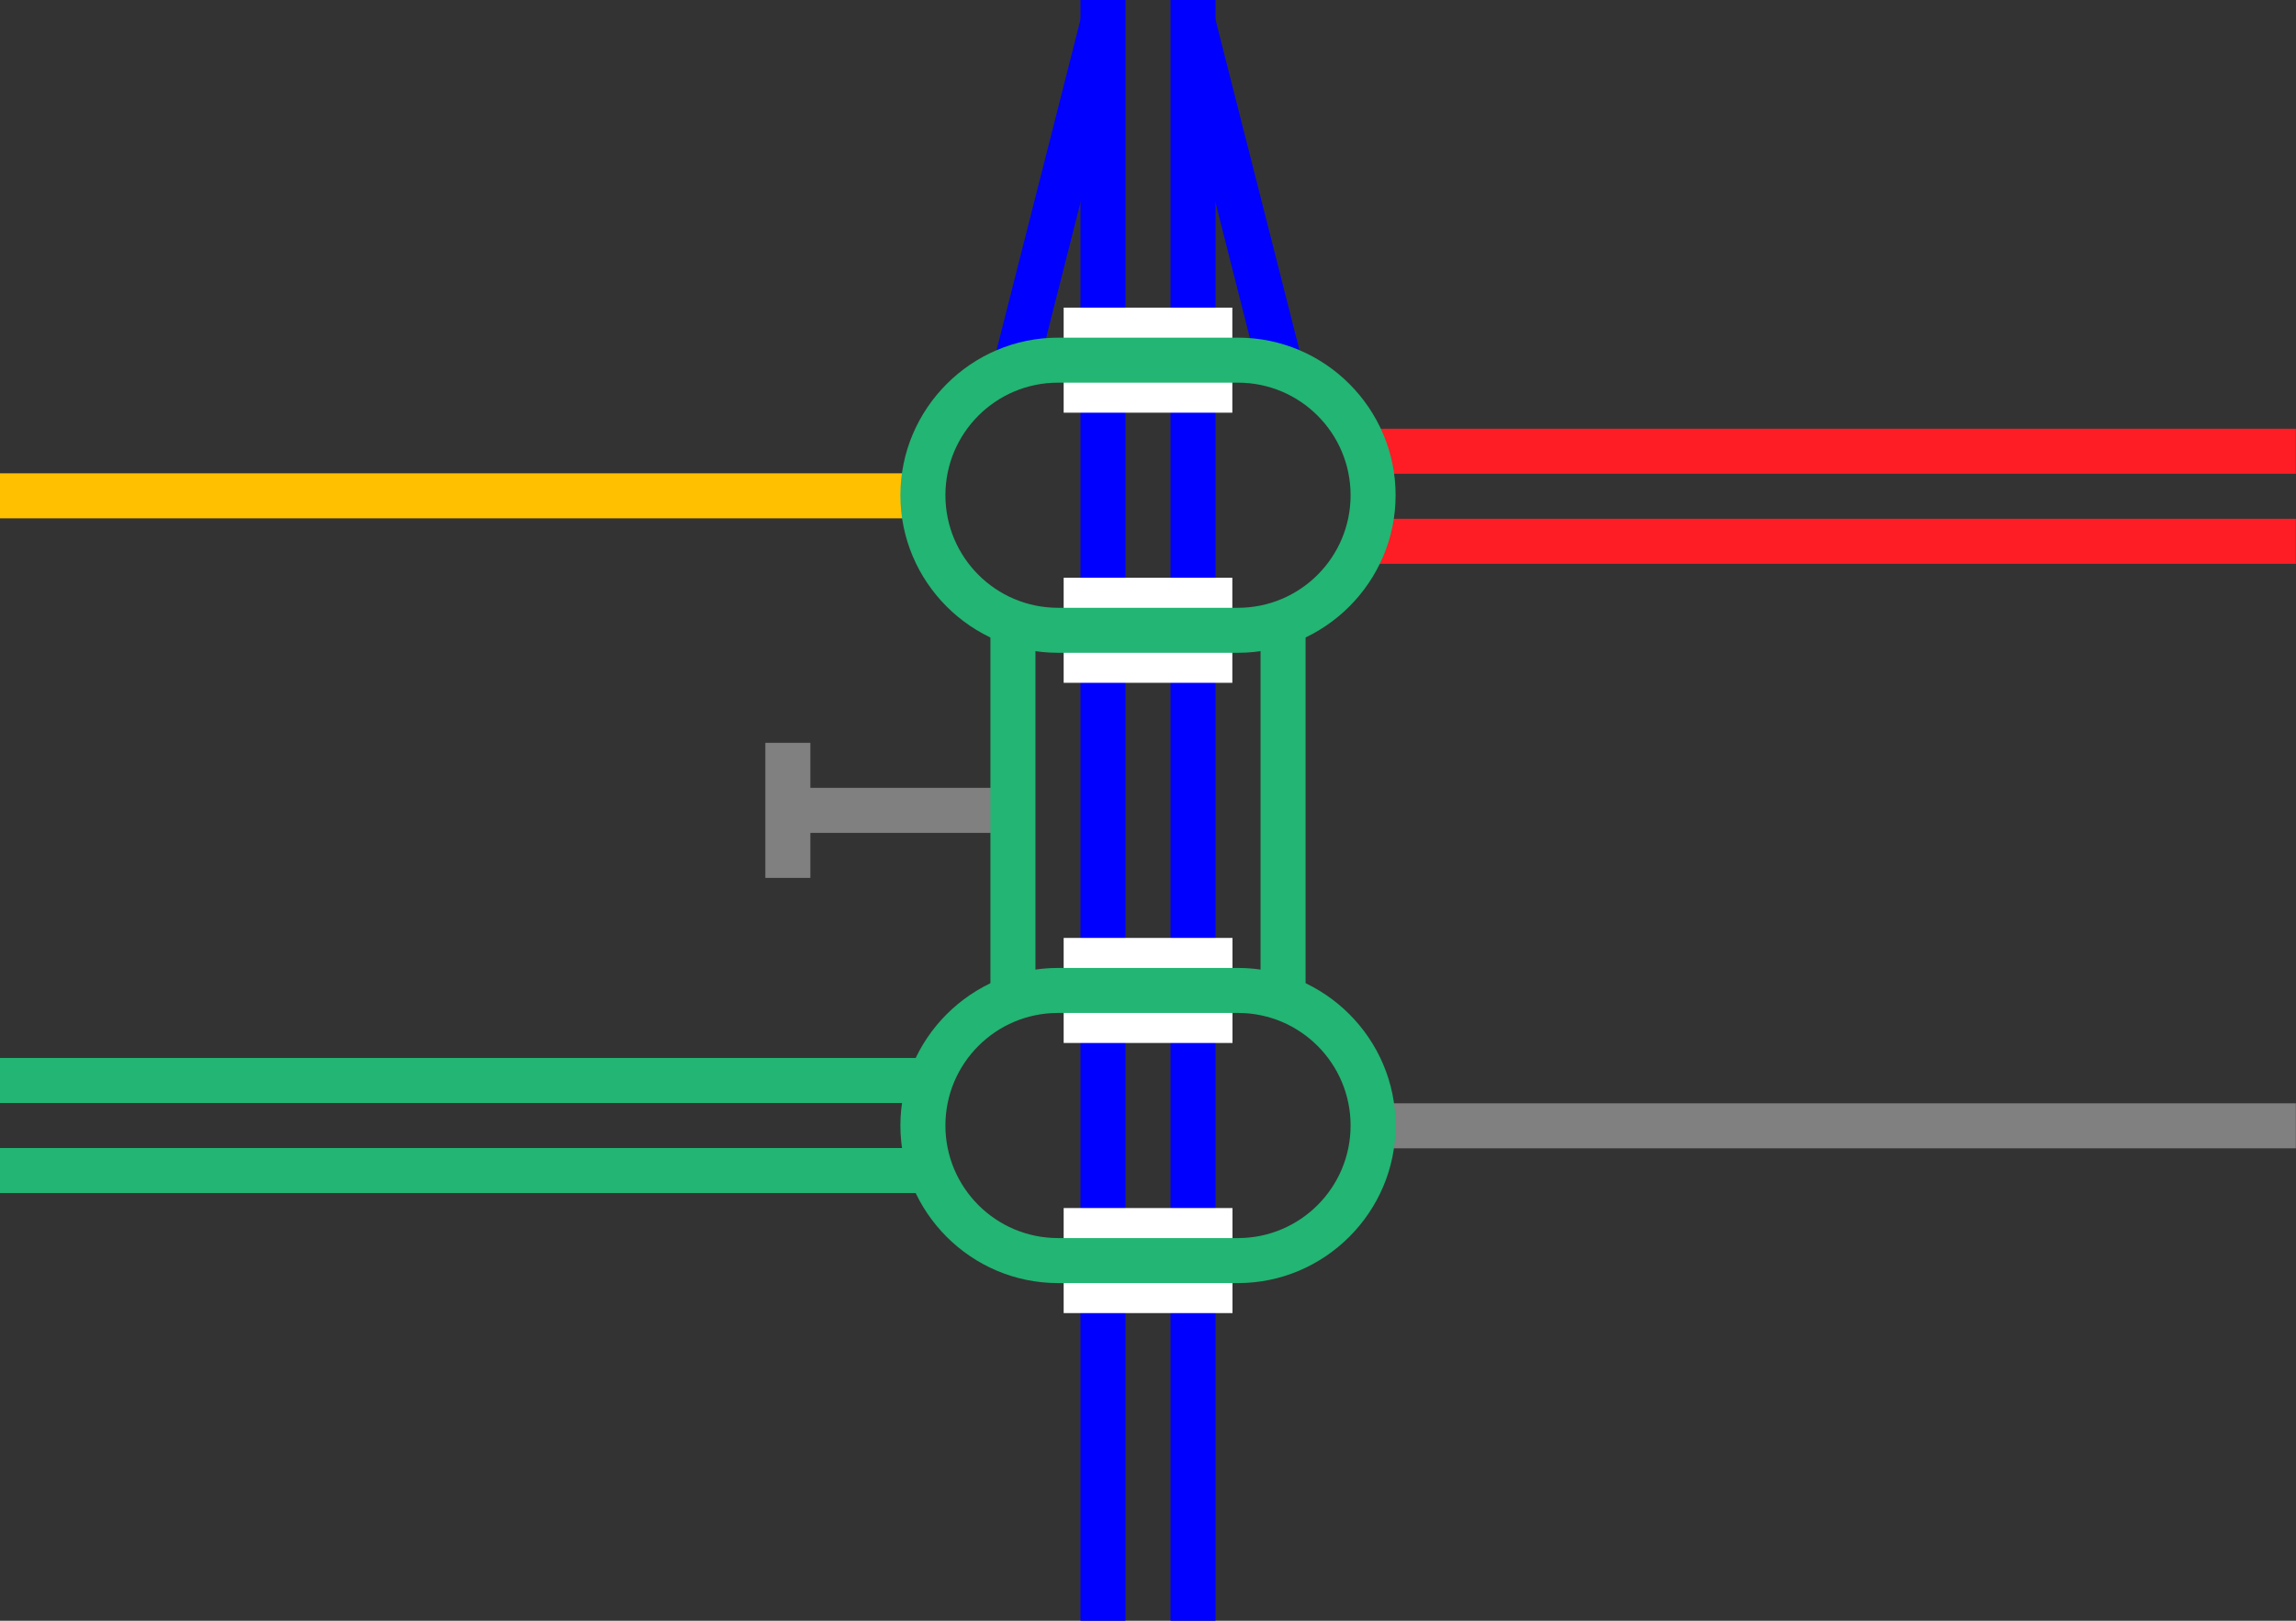<svg viewBox="0 0 153 108" xmlns="http://www.w3.org/2000/svg"><rect x="0" y="0" width="153" height="108" fill="#333333" stroke="none"/><path d="m79.5 1.5 6 23.63" fill="none" stroke="#00f" stroke-miterlimit="10" stroke-width="3"/><path d="m73.5 1.5-6 23.62" fill="none" stroke="#00f" stroke-miterlimit="10" stroke-width="3"/><path d="m79.5 0v108" fill="none" stroke="#00f" stroke-miterlimit="10" stroke-width="3"/><path d="m73.5 0v108" fill="none" stroke="#00f" stroke-miterlimit="10" stroke-width="3"/><path d="m0 31.46h3v3h-3z" fill="none"/><path d="m150 31.54h3v3h-3z" fill="none"/><g stroke-miterlimit="10"><path d="m82.12 24h-11.24" fill="none" stroke="#fff" stroke-width="7"/><path d="m70.88 42h11.24" fill="none" stroke="#fff" stroke-width="7"/><path d="m67.5 54h-15" fill="none" stroke="#808080" stroke-width="3"/><path d="m52.5 49.5v9" fill="#fff" stroke="#808080" stroke-width="3"/><path d="m152.99 36.07h-61.88" fill="none" stroke="#ff1d25" stroke-width="3"/><path d="m152.99 30.07h-61.88" fill="none" stroke="#ff1d25" stroke-width="3"/><path d="m152.99 75.02h-61.88" fill="#fff" stroke="#808080" stroke-width="3"/><path d="m67.5 42v24" fill="none" stroke="#22b573" stroke-width="3"/><path d="m85.5 66v-24" fill="none" stroke="#22b573" stroke-width="3"/><path d="m0 78h61.88" fill="none" stroke="#22b573" stroke-width="3"/><path d="m0 72h61.88" fill="none" stroke="#22b573" stroke-width="3"/><path d="m0 33.04h61.87" fill="#fff" stroke="#ffc000" stroke-width="3"/></g><path d="m82.5 25.5c4.14 0 7.5 3.36 7.5 7.5s-3.36 7.5-7.5 7.5h-12c-4.14 0-7.5-3.36-7.5-7.5s3.36-7.5 7.5-7.5zm0-3h-12c-5.77 0-10.5 4.73-10.5 10.5 0 5.78 4.72 10.5 10.5 10.5h12c5.77 0 10.5-4.72 10.5-10.5 0-5.78-4.72-10.5-10.5-10.5z" fill="#22b573"/><path d="m82.13 66h-11.25" fill="none" stroke="#fff" stroke-miterlimit="10" stroke-width="7"/><path d="m70.88 84h11.25" fill="none" stroke="#fff" stroke-miterlimit="10" stroke-width="7"/><path d="m82.5 67.5c4.14 0 7.5 3.36 7.5 7.5s-3.36 7.5-7.5 7.5h-12c-4.14 0-7.5-3.36-7.5-7.5s3.36-7.5 7.5-7.5zm0-3h-12c-5.77 0-10.5 4.72-10.5 10.5 0 5.78 4.72 10.5 10.5 10.5h12c5.77 0 10.5-4.72 10.5-10.5 0-5.78-4.72-10.5-10.5-10.5z" fill="#22b573"/></svg>
